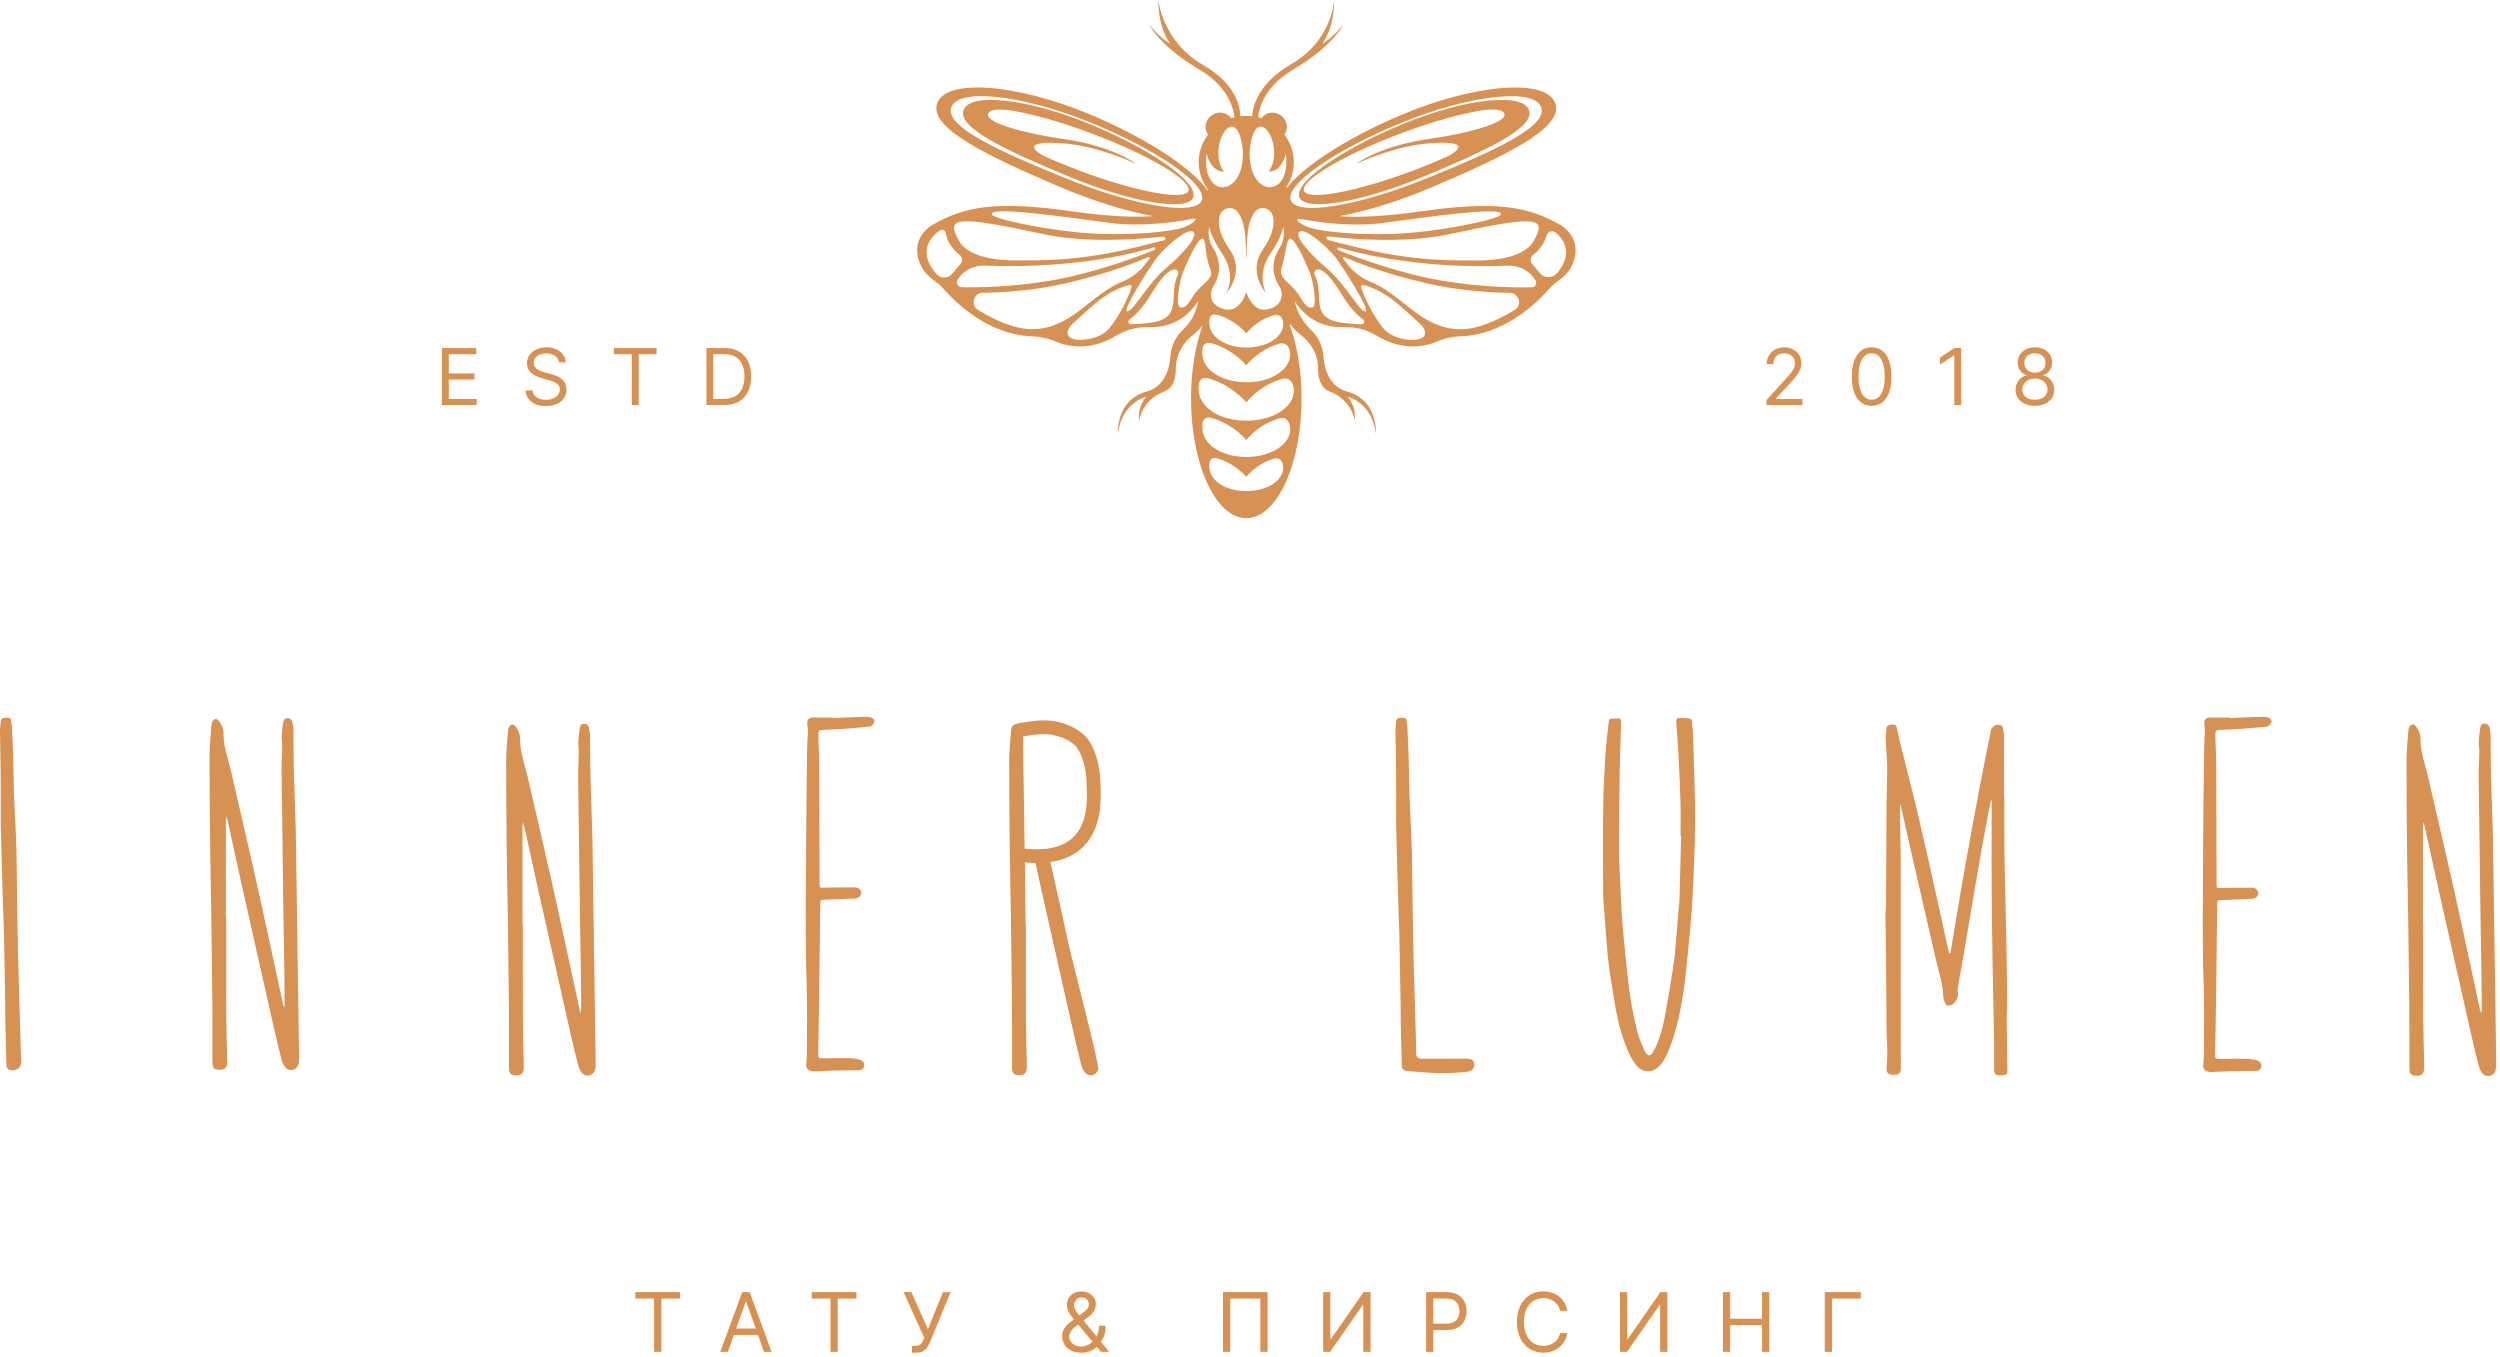 <?xml version="1.0" encoding="UTF-8"?> <svg xmlns="http://www.w3.org/2000/svg" width="245" height="133" viewBox="0 0 245 133" fill="none"> <path d="M196.426 78.029C196.426 79.826 196.411 81.621 196.431 83.418C196.448 85.047 196.505 86.68 196.54 88.31C196.577 90.049 196.617 91.79 196.646 93.529C196.674 95.124 196.699 96.72 196.711 98.315C196.713 98.803 196.649 99.292 196.654 99.778C196.669 101.445 196.701 103.113 196.726 104.78C196.733 105.298 196.706 105.328 196.19 105.377C196.081 105.387 195.972 105.392 195.865 105.382C195.595 105.36 195.471 105.248 195.431 104.986C195.414 104.861 195.421 104.732 195.421 104.606C195.421 103.698 195.431 102.792 195.416 101.885C195.379 99.62 195.319 97.352 195.285 95.087C195.242 92.403 195.198 89.721 195.183 87.037C195.168 84.333 195.183 81.632 195.188 78.927C195.188 78.781 195.188 78.637 195.183 78.493C195.183 78.459 195.168 78.424 195.16 78.389C195.141 78.426 195.108 78.463 195.101 78.503C195.029 78.821 194.955 79.138 194.895 79.458C194.659 80.721 194.419 81.984 194.195 83.246C193.908 84.866 193.635 86.489 193.357 88.111C193.082 89.734 192.814 91.359 192.536 92.981C192.317 94.246 192.087 95.511 191.868 96.777C191.844 96.918 191.831 97.072 191.864 97.208C191.963 97.647 191.764 97.99 191.506 98.297C191.412 98.411 191.243 98.491 191.094 98.526C190.784 98.6 190.68 98.526 190.581 98.216C190.521 98.027 190.449 97.831 190.442 97.637C190.397 96.355 189.968 95.152 189.69 93.919C188.988 90.83 188.269 87.747 187.564 84.658C187.133 82.77 186.711 80.882 186.282 78.992C186.269 78.932 186.235 78.878 186.21 78.821C186.2 78.873 186.185 78.927 186.185 78.98C186.21 80.52 186.237 82.061 186.262 83.601C186.267 83.854 186.272 84.11 186.272 84.363C186.272 90.622 186.272 96.881 186.272 103.14C186.272 103.648 186.284 104.157 186.279 104.663C186.274 105.157 186.123 105.308 185.632 105.33C185.081 105.355 184.826 105.142 184.885 104.601C185.039 103.204 184.885 101.815 184.875 100.421C184.86 98.208 184.853 95.995 184.835 93.782C184.823 92.428 184.788 91.071 184.776 89.716C184.773 89.374 184.831 89.032 184.833 88.687C184.85 85.385 184.858 82.083 184.88 78.781C184.888 77.531 184.957 76.28 184.945 75.033C184.937 74.167 184.826 73.301 184.793 72.433C184.781 72.076 184.833 71.711 184.885 71.354C184.917 71.128 185.123 71.016 185.428 71.004C185.709 70.994 185.828 71.063 185.897 71.346C185.984 71.696 186.029 72.058 186.116 72.408C186.753 74.973 187.42 77.528 188.028 80.101C188.673 82.83 189.269 85.571 189.881 88.31C190.251 89.969 190.611 91.632 190.978 93.294C190.99 93.356 191.037 93.408 191.067 93.465C191.099 93.41 191.149 93.358 191.159 93.299C191.571 90.855 191.96 88.409 192.392 85.968C192.9 83.083 193.436 80.203 193.977 77.322C194.327 75.457 194.711 73.596 195.079 71.733C195.089 71.679 195.093 71.624 195.111 71.572C195.242 71.12 195.709 70.895 196.126 71.096C196.205 71.133 196.279 71.252 196.292 71.341C196.344 71.681 196.396 72.023 196.398 72.366C196.408 74.254 196.403 76.139 196.403 78.027H196.431L196.426 78.029Z" fill="#D69153"></path> <path d="M237.475 90.58C237.475 93.736 237.465 96.894 237.48 100.049C237.485 101.463 237.539 102.875 237.572 104.289C237.572 104.398 237.572 104.507 237.572 104.616C237.564 105.247 237.348 105.447 236.708 105.42C236.324 105.403 236.16 105.249 236.128 104.852C236.116 104.691 236.12 104.525 236.12 104.363C236.118 102.458 236.125 100.553 236.111 98.65C236.083 95.658 236.044 92.666 236.001 89.677C235.974 87.703 235.917 85.725 235.897 83.751C235.865 80.687 235.833 77.623 235.838 74.559C235.838 73.584 235.952 72.609 236.019 71.637C236.026 71.513 236.058 71.384 236.108 71.27C236.249 70.94 236.572 70.905 236.78 71.2C237.026 71.548 237.21 71.945 237.205 72.361C237.187 73.676 237.659 74.884 237.949 76.132C238.7 79.377 239.455 82.619 240.191 85.867C240.688 88.055 241.161 90.248 241.638 92.441C242.099 94.562 242.553 96.685 243.01 98.809C243.022 98.861 243.017 98.918 243.034 98.97C243.074 99.089 243.121 99.203 243.168 99.32C243.181 99.203 243.206 99.084 243.206 98.968C243.206 98.042 243.206 97.117 243.191 96.192C243.158 93.944 243.116 91.697 243.084 89.449C243.044 86.584 243.01 83.721 242.972 80.856C242.95 79.226 242.918 77.593 242.91 75.963C242.908 75.184 242.962 74.408 242.975 73.629C242.98 73.324 242.905 73.014 242.92 72.711C242.943 72.245 242.987 71.776 243.069 71.314C243.121 71.027 243.31 70.895 243.506 70.903C243.732 70.913 243.93 71.076 243.985 71.342C244.037 71.607 244.076 71.878 244.079 72.148C244.096 73.254 244.084 74.361 244.106 75.467C244.133 76.79 244.185 78.112 244.225 79.434C244.255 80.394 244.3 81.352 244.314 82.312C244.364 85.338 244.401 88.367 244.443 91.394C244.478 93.877 244.515 96.36 244.553 98.844C244.58 100.637 244.607 102.431 244.63 104.227C244.632 104.443 244.622 104.664 244.572 104.872C244.439 105.452 243.707 105.661 243.307 105.214C243.124 105.008 242.987 104.726 242.918 104.455C242.64 103.386 242.389 102.312 242.144 101.235C241.804 99.754 241.476 98.271 241.142 96.787C240.415 93.557 239.683 90.327 238.961 87.095C238.507 85.063 238.073 83.029 237.624 80.997C237.592 80.853 237.525 80.719 237.475 80.58C237.465 80.724 237.445 80.865 237.445 81.009C237.445 84.202 237.445 87.395 237.445 90.588H237.475V90.58Z" fill="#D69153"></path> <path d="M164.694 81.905C164.694 80.816 164.721 79.727 164.689 78.64C164.639 76.955 164.558 75.273 164.473 73.591C164.426 72.689 164.334 71.788 164.28 70.885C164.25 70.396 164.307 70.354 164.791 70.357C164.828 70.357 164.863 70.354 164.9 70.357C165.168 70.389 165.478 70.352 165.694 70.476C165.952 70.624 165.805 70.972 165.848 71.232C165.89 71.48 165.912 71.736 165.922 71.986C165.972 73.507 166.021 75.028 166.058 76.551C166.088 77.781 166.128 79.014 166.12 80.245C166.111 81.748 166.073 83.252 166.019 84.755C165.967 86.184 165.902 87.613 165.8 89.039C165.694 90.535 165.55 92.031 165.399 93.522C165.262 94.852 165.145 96.189 164.93 97.509C164.61 99.474 164.203 101.426 163.384 103.259C163.141 103.802 162.851 104.316 162.355 104.7C161.856 105.087 160.97 105.137 160.405 104.447C160.087 104.06 159.817 103.616 159.613 103.157C158.872 101.473 158.45 99.697 158.172 97.883C158.011 96.829 157.817 95.78 157.678 94.723C157.564 93.845 157.497 92.959 157.425 92.076C157.316 90.724 157.219 89.369 157.12 88.017C157.11 87.873 157.11 87.727 157.11 87.583C157.11 84.735 157.08 81.887 157.115 79.042C157.135 77.34 157.229 75.638 157.334 73.941C157.396 72.914 157.532 71.89 157.641 70.865C157.683 70.471 157.713 70.456 158.108 70.419C158.145 70.416 158.179 70.419 158.217 70.416C158.864 70.357 158.877 70.357 158.859 71.031C158.819 72.624 158.75 74.219 158.725 75.812C158.688 78.312 158.666 80.813 158.661 83.314C158.661 84.182 158.718 85.05 158.757 85.918C158.827 87.402 158.872 88.885 158.988 90.367C159.122 92.098 159.326 93.822 159.492 95.551C159.678 97.481 160.013 99.387 160.501 101.262C160.66 101.867 160.955 102.438 161.191 103.023C161.218 103.09 161.261 103.152 161.305 103.209C161.529 103.495 161.695 103.51 161.908 103.227C162.037 103.056 162.141 102.86 162.231 102.666C162.697 101.657 162.98 100.587 163.181 99.501C163.493 97.794 163.776 96.082 164.034 94.365C164.161 93.527 164.208 92.674 164.282 91.828C164.386 90.639 164.483 89.449 164.582 88.26C164.587 88.188 164.59 88.117 164.592 88.042C164.644 85.995 164.699 83.949 164.751 81.902C164.734 81.902 164.716 81.902 164.696 81.902L164.694 81.905Z" fill="#D69153"></path> <path d="M218.507 70.369C219.556 70.327 220.606 70.282 221.655 70.245C221.834 70.24 222.02 70.253 222.193 70.292C222.392 70.337 222.575 70.441 222.605 70.672C222.628 70.848 222.392 71.133 222.191 71.195C222.121 71.218 222.047 71.22 221.975 71.225C221.201 71.292 220.427 71.369 219.653 71.424C218.914 71.473 218.172 71.503 217.43 71.535C217.205 71.545 217.103 71.654 217.108 71.877C217.113 72.076 217.108 72.277 217.113 72.475C217.138 73.309 217.185 74.14 217.19 74.974C217.207 78.747 217.212 82.52 217.222 86.293C217.222 86.403 217.222 86.512 217.222 86.621C217.234 87.06 217.234 87.03 217.681 87.02C218.696 86.993 219.713 86.99 220.727 86.995C221.047 86.995 221.313 87.263 221.323 87.521C221.333 87.777 221.075 88.042 220.757 88.084C220.596 88.104 220.432 88.094 220.268 88.102C219.4 88.134 218.529 88.164 217.661 88.204C217.306 88.221 217.301 88.238 217.284 88.586C217.284 88.623 217.284 88.657 217.284 88.695C217.249 91.686 217.217 94.678 217.177 97.67C217.152 99.518 217.118 101.367 217.088 103.215C217.078 103.788 217.063 103.775 217.659 103.768C218.512 103.758 219.365 103.751 220.216 103.763C220.504 103.768 220.792 103.825 221.075 103.88C221.196 103.902 221.32 103.961 221.414 104.038C221.576 104.17 221.648 104.341 221.593 104.569C221.536 104.8 221.402 104.909 221.184 104.936C221.077 104.951 220.965 104.949 220.859 104.949C220.08 104.959 219.298 104.959 218.519 104.976C217.959 104.988 217.398 105.033 216.837 105.053C216.676 105.058 216.507 105.053 216.354 105.011C216.021 104.921 215.89 104.703 215.917 104.361C215.947 103.964 215.986 103.567 215.986 103.17C215.986 100.865 216.034 98.561 215.954 96.259C215.808 92.123 215.89 87.99 215.9 83.855C215.91 80.374 215.964 76.891 216.006 73.411C216.014 72.833 216.063 72.255 216.081 71.674C216.086 71.476 216.071 71.275 216.034 71.081C215.932 70.525 216.195 70.297 216.649 70.315C217.264 70.337 217.882 70.32 218.5 70.32C218.5 70.335 218.5 70.349 218.5 70.364L218.507 70.369Z" fill="#D69153"></path> <path d="M136.825 80.647C136.825 78.667 136.835 77.236 136.822 75.802C136.81 74.425 136.77 73.048 136.755 71.674C136.753 71.349 136.815 71.027 136.827 70.702C136.84 70.449 136.969 70.344 137.204 70.342C137.331 70.342 137.458 70.339 137.584 70.342C137.733 70.347 137.815 70.421 137.832 70.573C137.859 70.806 137.909 71.039 137.921 71.272C137.969 72.158 138.016 73.043 138.04 73.932C138.093 75.705 138.098 77.484 138.184 79.255C138.276 81.136 138.373 83.016 138.39 84.899C138.413 87.362 138.452 89.828 138.497 92.292C138.524 93.758 138.569 95.227 138.609 96.693C138.643 97.906 138.683 99.119 138.718 100.332C138.745 101.292 138.765 102.25 138.792 103.21C138.805 103.624 138.956 103.756 139.422 103.756C140.782 103.756 142.144 103.751 143.503 103.751C143.647 103.751 143.796 103.741 143.937 103.76C144.26 103.803 144.436 103.959 144.476 104.209C144.525 104.52 144.399 104.8 144.113 104.929C143.952 105.001 143.769 105.055 143.592 105.065C142.744 105.113 141.891 105.187 141.042 105.167C140.013 105.142 138.983 105.043 137.956 104.959C137.507 104.921 137.383 104.778 137.371 104.339C137.333 102.982 137.299 101.622 137.271 100.263C137.259 99.627 137.271 98.992 137.262 98.357C137.224 96.11 137.187 93.865 137.14 91.617C137.118 90.622 137.068 89.625 137.036 88.63C136.999 87.489 136.961 86.35 136.932 85.209C136.887 83.507 136.847 81.806 136.817 80.647H136.825Z" fill="#D69153"></path> <path d="M104.689 92.394C104.213 90.206 103.741 88.015 103.245 85.832C103.086 85.135 102.928 84.44 102.766 83.746C102.717 83.746 102.67 83.743 102.62 83.743C102.58 83.768 102.538 83.79 102.496 83.803C102.129 83.904 101.781 84.073 101.407 84.143C101.397 84.143 101.39 84.143 101.382 84.145C101.593 85.118 101.806 86.088 102.022 87.058C102.742 90.282 103.473 93.507 104.198 96.733C104.53 98.213 104.858 99.695 105.198 101.173C105.443 102.247 105.694 103.321 105.972 104.388C106.041 104.659 106.177 104.939 106.361 105.145C106.758 105.591 107.45 105.373 107.624 104.802C107.763 104.348 105.153 94.512 104.691 92.394H104.689Z" fill="#D69153"></path> <path d="M100.541 99.995C100.526 96.844 100.536 93.694 100.536 90.543H100.506C100.506 87.355 100.248 73.662 100.266 72.349C100.271 71.935 100.09 71.538 99.844 71.191C99.636 70.898 99.313 70.933 99.172 71.26C99.122 71.374 99.09 71.503 99.082 71.627C99.016 72.6 98.901 73.572 98.901 74.545C98.896 77.603 98.929 80.662 98.961 83.721C98.983 85.693 99.038 87.665 99.065 89.638C99.107 92.625 99.15 95.609 99.174 98.596C99.192 100.496 99.182 102.399 99.184 104.299C99.184 104.463 99.179 104.627 99.192 104.788C99.224 105.185 99.385 105.339 99.77 105.356C100.407 105.383 100.623 105.182 100.63 104.555C100.63 104.446 100.63 104.336 100.63 104.23C100.598 102.818 100.546 101.409 100.539 99.998L100.541 99.995Z" fill="#D69153"></path> <path d="M81.603 70.369C82.65 70.327 83.699 70.282 84.746 70.245C84.925 70.24 85.108 70.253 85.282 70.292C85.48 70.337 85.662 70.441 85.691 70.672C85.714 70.848 85.478 71.133 85.277 71.195C85.207 71.218 85.136 71.22 85.061 71.225C84.29 71.292 83.516 71.369 82.744 71.424C82.005 71.473 81.266 71.503 80.524 71.535C80.298 71.545 80.196 71.654 80.201 71.877C80.206 72.076 80.201 72.277 80.206 72.475C80.231 73.306 80.278 74.138 80.283 74.969C80.3 78.734 80.305 82.503 80.315 86.269C80.315 86.378 80.315 86.487 80.315 86.594C80.328 87.033 80.328 87.003 80.774 86.99C81.789 86.963 82.804 86.961 83.816 86.966C84.136 86.966 84.401 87.231 84.411 87.492C84.421 87.747 84.163 88.013 83.848 88.052C83.687 88.072 83.523 88.062 83.359 88.07C82.491 88.102 81.625 88.132 80.757 88.171C80.402 88.189 80.397 88.206 80.382 88.553C80.382 88.591 80.382 88.625 80.382 88.662C80.348 91.649 80.315 94.636 80.276 97.621C80.251 99.466 80.216 101.312 80.186 103.155C80.177 103.726 80.164 103.716 80.754 103.708C81.605 103.698 82.456 103.691 83.307 103.703C83.593 103.708 83.88 103.765 84.163 103.82C84.282 103.842 84.409 103.902 84.503 103.979C84.664 104.11 84.736 104.281 84.679 104.507C84.622 104.738 84.488 104.847 84.272 104.874C84.166 104.889 84.056 104.887 83.947 104.887C83.168 104.897 82.389 104.897 81.61 104.914C81.05 104.926 80.492 104.971 79.931 104.991C79.77 104.996 79.603 104.991 79.447 104.949C79.115 104.859 78.986 104.641 79.01 104.299C79.04 103.904 79.08 103.507 79.08 103.111C79.08 100.811 79.127 98.509 79.048 96.212C78.904 92.084 78.983 87.958 78.993 83.83C79.003 80.354 79.058 76.879 79.1 73.403C79.107 72.825 79.157 72.25 79.174 71.672C79.179 71.476 79.164 71.272 79.127 71.079C79.025 70.523 79.288 70.295 79.74 70.312C80.355 70.335 80.97 70.317 81.586 70.317C81.586 70.332 81.586 70.347 81.586 70.362L81.603 70.369Z" fill="#D69153"></path> <path d="M2.087 103.984C2.104 103.828 2.089 103.669 2.074 103.512C2.072 103.48 2.074 103.448 2.079 103.418C2.054 103.346 2.039 103.257 2.037 103.148C2.01 102.19 1.99 101.233 1.963 100.275C1.928 99.064 1.888 97.854 1.853 96.643C1.814 95.18 1.767 93.716 1.742 92.25C1.695 89.635 1.652 87.02 1.63 84.406C1.618 82.855 1.548 81.307 1.456 79.759C1.342 77.814 1.342 75.867 1.285 73.919C1.261 73.034 1.213 72.15 1.166 71.265C1.154 71.032 1.104 70.801 1.077 70.568C1.06 70.416 0.978 70.342 0.829 70.337C0.702 70.335 0.576 70.337 0.449 70.337C0.214 70.34 0.085 70.444 0.072 70.697C0.057 71.022 -0.005 71.344 0 71.667C0.015 73.041 0.055 74.415 0.067 75.787C0.08 77.216 0.07 78.648 0.07 80.622C0.1 81.778 0.139 83.478 0.184 85.177C0.214 86.316 0.251 87.454 0.288 88.593C0.32 89.588 0.37 90.58 0.392 91.575C0.439 93.818 0.477 96.06 0.514 98.303C0.524 98.935 0.514 99.57 0.524 100.203C0.551 101.56 0.586 102.915 0.623 104.272C0.635 104.711 0.757 104.852 1.206 104.889C1.208 104.889 1.211 104.889 1.213 104.889C1.645 104.924 2.027 104.609 2.067 104.177C2.072 104.113 2.079 104.046 2.087 103.981V103.984Z" fill="#D69153"></path> <path d="M22.169 90.024C22.169 93.175 22.159 96.326 22.174 99.476C22.178 100.888 22.233 102.297 22.265 103.708C22.265 103.817 22.265 103.927 22.265 104.033C22.258 104.663 22.042 104.864 21.404 104.835C21.02 104.817 20.856 104.663 20.826 104.266C20.814 104.105 20.819 103.941 20.819 103.778C20.817 101.877 20.824 99.975 20.809 98.074C20.782 95.088 20.742 92.103 20.7 89.116C20.673 87.144 20.616 85.172 20.596 83.2C20.563 80.141 20.531 77.082 20.536 74.023C20.536 73.051 20.65 72.078 20.717 71.106C20.725 70.982 20.757 70.853 20.807 70.739C20.948 70.409 21.27 70.374 21.479 70.669C21.724 71.017 21.905 71.413 21.901 71.828C21.883 73.14 22.355 74.346 22.642 75.594C23.392 78.831 24.146 82.069 24.88 85.311C25.376 87.494 25.848 89.684 26.324 91.873C26.785 93.991 27.237 96.11 27.693 98.228C27.706 98.28 27.701 98.337 27.718 98.389C27.758 98.509 27.805 98.623 27.849 98.739C27.862 98.623 27.887 98.504 27.887 98.387C27.887 97.464 27.887 96.539 27.872 95.616C27.84 93.373 27.797 91.128 27.765 88.886C27.725 86.025 27.691 83.168 27.654 80.307C27.631 78.68 27.599 77.052 27.591 75.422C27.589 74.646 27.644 73.87 27.656 73.093C27.661 72.788 27.587 72.48 27.604 72.175C27.626 71.709 27.671 71.24 27.753 70.781C27.805 70.496 27.993 70.362 28.187 70.372C28.413 70.382 28.611 70.545 28.663 70.808C28.715 71.071 28.755 71.344 28.758 71.612C28.775 72.716 28.762 73.822 28.785 74.926C28.812 76.246 28.864 77.566 28.904 78.886C28.934 79.843 28.978 80.801 28.993 81.758C29.043 84.78 29.08 87.802 29.122 90.826C29.157 93.304 29.194 95.785 29.231 98.263C29.259 100.054 29.286 101.845 29.308 103.636C29.311 103.852 29.301 104.073 29.251 104.281C29.117 104.862 28.385 105.068 27.988 104.624C27.805 104.418 27.671 104.135 27.599 103.867C27.321 102.8 27.073 101.726 26.825 100.652C26.485 99.173 26.158 97.692 25.825 96.211C25.101 92.986 24.369 89.764 23.649 86.536C23.198 84.51 22.761 82.478 22.315 80.451C22.283 80.307 22.216 80.173 22.166 80.034C22.156 80.178 22.136 80.32 22.136 80.463C22.136 83.651 22.136 86.837 22.136 90.024H22.166H22.169Z" fill="#D69153"></path> <path d="M51.236 90.57C51.236 93.721 51.226 96.871 51.241 100.022C51.246 101.434 51.3 102.843 51.332 104.254C51.332 104.363 51.332 104.472 51.332 104.579C51.325 105.209 51.109 105.41 50.472 105.38C50.087 105.363 49.923 105.209 49.894 104.812C49.881 104.651 49.886 104.487 49.886 104.324C49.884 102.423 49.891 100.521 49.876 98.62C49.849 95.633 49.809 92.649 49.767 89.662C49.74 87.69 49.683 85.718 49.663 83.746C49.631 80.687 49.598 77.628 49.603 74.569C49.603 73.597 49.717 72.624 49.784 71.652C49.792 71.528 49.824 71.399 49.874 71.285C50.015 70.955 50.338 70.92 50.546 71.215C50.792 71.562 50.973 71.959 50.968 72.374C50.95 73.686 51.422 74.892 51.709 76.139C52.459 79.377 53.213 82.614 53.947 85.857C54.443 88.04 54.915 90.23 55.391 92.418C55.852 94.537 56.304 96.656 56.76 98.774C56.773 98.826 56.768 98.883 56.785 98.935C56.825 99.055 56.872 99.169 56.917 99.285C56.929 99.169 56.954 99.049 56.954 98.933C56.954 98.01 56.954 97.085 56.939 96.162C56.907 93.919 56.864 91.674 56.832 89.431C56.793 86.571 56.758 83.713 56.721 80.853C56.698 79.226 56.666 77.598 56.659 75.968C56.656 75.192 56.711 74.415 56.723 73.639C56.728 73.334 56.654 73.026 56.671 72.721C56.693 72.255 56.738 71.786 56.82 71.327C56.872 71.042 57.06 70.908 57.254 70.918C57.48 70.927 57.678 71.091 57.73 71.354C57.782 71.617 57.822 71.89 57.825 72.158C57.842 73.262 57.83 74.368 57.852 75.472C57.879 76.792 57.931 78.112 57.971 79.431C58.001 80.389 58.045 81.347 58.06 82.304C58.11 85.326 58.147 88.347 58.189 91.371C58.224 93.85 58.261 96.331 58.298 98.809C58.326 100.6 58.353 102.391 58.375 104.182C58.378 104.398 58.368 104.619 58.318 104.827C58.184 105.408 57.453 105.614 57.056 105.17C56.872 104.964 56.738 104.681 56.666 104.413C56.388 103.346 56.14 102.272 55.892 101.198C55.552 99.719 55.225 98.238 54.892 96.757C54.168 93.532 53.436 90.31 52.717 87.082C52.265 85.055 51.829 83.024 51.382 80.997C51.35 80.853 51.283 80.719 51.233 80.58C51.223 80.724 51.203 80.865 51.203 81.009C51.203 84.197 51.203 87.382 51.203 90.57H51.233H51.236Z" fill="#D69153"></path> <path d="M100.104 72.197C100.593 72.115 101.062 72.031 101.524 71.984C101.759 71.961 101.997 71.947 102.235 71.944C102.35 71.944 102.461 71.944 102.575 71.951C102.647 71.954 102.719 71.959 102.791 71.966C102.811 71.966 103.042 71.991 102.93 71.979C102.818 71.966 103.009 71.991 103.009 71.991C103.049 71.999 103.086 72.004 103.126 72.013C103.205 72.028 103.287 72.046 103.367 72.066C103.555 72.11 103.741 72.165 103.922 72.229C104.017 72.262 104.108 72.296 104.203 72.334C104.319 72.381 104.064 72.266 104.255 72.356C104.295 72.376 104.337 72.393 104.376 72.413C104.555 72.497 104.729 72.591 104.895 72.698C104.967 72.743 105.036 72.793 105.108 72.842C105.217 72.916 105.143 72.867 105.121 72.85C105.16 72.882 105.2 72.914 105.237 72.949C105.304 73.008 105.369 73.07 105.428 73.135C105.456 73.162 105.478 73.192 105.505 73.222C105.602 73.328 105.451 73.125 105.54 73.269C105.629 73.413 105.726 73.561 105.808 73.715C105.924 73.939 105.944 73.991 106.019 74.187C106.168 74.589 106.282 75.005 106.361 75.43C106.378 75.521 106.396 75.613 106.408 75.705C106.408 75.69 106.438 75.913 106.426 75.819C106.416 75.742 106.433 75.881 106.433 75.896C106.455 76.112 106.468 76.328 106.478 76.543C106.52 77.454 106.55 78.369 106.44 79.275C106.43 79.352 106.426 79.391 106.403 79.515C106.386 79.617 106.366 79.716 106.344 79.818C106.292 80.054 106.227 80.287 106.148 80.515C106.043 80.815 105.88 81.14 105.671 81.455C105.622 81.53 105.572 81.602 105.52 81.671C105.602 81.557 105.47 81.731 105.448 81.758C105.341 81.885 105.227 82.004 105.106 82.115C105.046 82.17 104.987 82.222 104.925 82.274C104.907 82.289 104.82 82.358 104.89 82.304C104.972 82.239 104.835 82.344 104.833 82.346C104.706 82.438 104.577 82.52 104.441 82.597C104.317 82.668 104.188 82.731 104.056 82.793C103.903 82.864 104.146 82.76 103.987 82.822C103.91 82.852 103.831 82.882 103.751 82.909C103.478 83.003 103.201 83.073 102.918 83.125C102.838 83.14 102.759 83.152 102.68 83.165C102.558 83.184 102.699 83.165 102.717 83.16C102.67 83.165 102.622 83.172 102.573 83.177C102.417 83.194 102.26 83.207 102.102 83.214C101.804 83.229 101.504 83.232 101.206 83.219C100.72 83.202 100.236 83.15 99.752 83.09C99.397 83.048 99.058 83.433 99.073 83.77C99.09 84.174 99.373 84.403 99.752 84.45C102.164 84.74 104.922 84.618 106.552 82.537C107.81 80.929 107.929 78.888 107.852 76.923C107.815 75.985 107.725 75.057 107.443 74.159C107.18 73.328 106.793 72.468 106.103 71.907C105.344 71.287 104.394 70.865 103.429 70.691C102.191 70.468 100.968 70.684 99.742 70.887C99.38 70.947 99.179 71.396 99.269 71.723C99.375 72.108 99.74 72.257 100.104 72.197Z" fill="#D69153"></path> <path d="M62.265 127.257V126.629H66.654V127.257H64.813V132.481H64.103V127.257H62.263H62.265Z" fill="#D69153"></path> <path d="M71.33 132.481H70.588L72.737 126.629H73.468L75.617 132.481H74.872L73.124 127.554H73.079L71.33 132.481ZM71.605 130.196H74.6V130.824H71.605V130.196Z" fill="#D69153"></path> <path d="M79.549 127.257V126.629H83.937V127.257H82.096V132.481H81.387V127.257H79.546H79.549Z" fill="#D69153"></path> <path d="M89.368 132.56V131.898H89.732C89.874 131.898 89.993 131.871 90.087 131.816C90.184 131.762 90.263 131.69 90.328 131.603C90.392 131.516 90.444 131.424 90.487 131.327L90.578 131.109L88.554 126.629H89.32L90.933 130.263L92.407 126.629H93.161L91.136 131.533C91.057 131.717 90.965 131.886 90.864 132.042C90.762 132.198 90.623 132.325 90.449 132.419C90.276 132.513 90.04 132.563 89.742 132.563H89.365L89.368 132.56Z" fill="#D69153"></path> <path d="M105.954 132.56C105.57 132.56 105.237 132.49 104.959 132.349C104.681 132.208 104.466 132.014 104.317 131.769C104.165 131.523 104.091 131.243 104.091 130.925C104.091 130.682 104.143 130.464 104.247 130.275C104.352 130.087 104.495 129.91 104.679 129.747C104.863 129.583 105.076 129.419 105.314 129.256L106.16 128.628C106.326 128.519 106.458 128.402 106.559 128.278C106.659 128.154 106.708 127.993 106.708 127.792C106.708 127.643 106.644 127.499 106.512 127.36C106.381 127.221 106.21 127.152 105.999 127.152C105.85 127.152 105.718 127.189 105.607 127.264C105.493 127.338 105.406 127.435 105.341 127.549C105.277 127.663 105.245 127.782 105.245 127.904C105.245 128.04 105.282 128.179 105.356 128.32C105.431 128.459 105.527 128.603 105.644 128.749C105.761 128.896 105.882 129.045 106.009 129.196L108.695 132.476H107.884L105.666 129.801C105.46 129.553 105.274 129.33 105.106 129.127C104.937 128.926 104.806 128.725 104.706 128.529C104.607 128.333 104.557 128.119 104.557 127.891C104.557 127.628 104.617 127.397 104.734 127.199C104.85 127.001 105.016 126.844 105.227 126.733C105.441 126.621 105.689 126.566 105.974 126.566C106.259 126.566 106.52 126.623 106.731 126.738C106.941 126.852 107.105 127.001 107.219 127.187C107.333 127.373 107.39 127.574 107.39 127.792C107.39 128.072 107.321 128.315 107.182 128.521C107.043 128.727 106.852 128.918 106.614 129.097L105.448 129.965C105.185 130.159 105.006 130.347 104.915 130.531C104.82 130.714 104.776 130.846 104.776 130.925C104.776 131.109 104.823 131.277 104.92 131.436C105.014 131.595 105.15 131.721 105.322 131.818C105.495 131.915 105.699 131.965 105.929 131.965C106.16 131.965 106.366 131.917 106.574 131.823C106.783 131.729 106.974 131.592 107.145 131.414C107.316 131.235 107.45 131.019 107.552 130.769C107.653 130.518 107.701 130.235 107.701 129.92H108.353C108.353 130.31 108.308 130.625 108.219 130.873C108.13 131.119 108.028 131.312 107.916 131.451C107.805 131.59 107.713 131.694 107.646 131.764C107.624 131.793 107.601 131.821 107.584 131.85C107.567 131.88 107.544 131.908 107.522 131.937C107.333 132.148 107.095 132.307 106.808 132.411C106.52 132.515 106.237 132.567 105.957 132.567L105.954 132.56Z" fill="#D69153"></path> <path d="M124.223 126.629V132.481H123.513V127.257H120.564V132.481H119.854V126.629H124.22H124.223Z" fill="#D69153"></path> <path d="M129.673 126.629H130.37V131.236H130.427L133.627 126.629H134.312V132.481H133.602V127.887H133.545L130.355 132.481H129.67V126.629H129.673Z" fill="#D69153"></path> <path d="M139.757 132.481V126.629H141.734C142.193 126.629 142.57 126.711 142.861 126.877C143.153 127.041 143.369 127.264 143.511 127.544C143.652 127.825 143.721 128.137 143.721 128.482C143.721 128.827 143.652 129.139 143.511 129.422C143.372 129.705 143.156 129.928 142.863 130.095C142.573 130.261 142.198 130.345 141.742 130.345H140.325V129.717H141.719C142.034 129.717 142.285 129.663 142.476 129.554C142.667 129.445 142.806 129.298 142.893 129.112C142.98 128.926 143.022 128.715 143.022 128.482C143.022 128.249 142.977 128.038 142.893 127.854C142.806 127.671 142.667 127.524 142.474 127.418C142.28 127.311 142.027 127.259 141.707 127.259H140.462V132.484H139.752L139.757 132.481Z" fill="#D69153"></path> <path d="M153.597 128.457H152.888C152.846 128.254 152.774 128.075 152.67 127.919C152.565 127.765 152.441 127.633 152.293 127.529C152.146 127.423 151.982 127.343 151.801 127.291C151.623 127.239 151.437 127.212 151.241 127.212C150.886 127.212 150.566 127.301 150.278 127.48C149.99 127.658 149.765 127.924 149.596 128.271C149.427 128.621 149.343 129.047 149.343 129.553C149.343 130.06 149.427 130.489 149.596 130.836C149.765 131.186 149.993 131.449 150.278 131.627C150.566 131.806 150.886 131.895 151.241 131.895C151.434 131.895 151.623 131.868 151.801 131.816C151.98 131.764 152.144 131.682 152.293 131.578C152.441 131.471 152.565 131.342 152.67 131.186C152.774 131.03 152.846 130.851 152.888 130.65H153.597C153.545 130.95 153.446 131.218 153.307 131.454C153.168 131.689 152.99 131.89 152.781 132.054C152.573 132.218 152.337 132.344 152.077 132.431C151.816 132.516 151.538 132.56 151.243 132.56C150.745 132.56 150.3 132.439 149.911 132.196C149.522 131.952 149.216 131.605 148.993 131.156C148.77 130.707 148.658 130.174 148.658 129.556C148.658 128.938 148.77 128.405 148.993 127.956C149.216 127.507 149.522 127.16 149.911 126.916C150.3 126.673 150.745 126.552 151.243 126.552C151.538 126.552 151.816 126.594 152.077 126.681C152.337 126.765 152.57 126.892 152.781 127.055C152.99 127.219 153.166 127.42 153.307 127.656C153.449 127.891 153.545 128.159 153.597 128.459V128.457Z" fill="#D69153"></path> <path d="M158.765 126.629H159.462V131.236H159.519L162.719 126.629H163.404V132.481H162.694V127.887H162.637L159.447 132.481H158.762V126.629H158.765Z" fill="#D69153"></path> <path d="M168.847 132.481V126.629H169.556V129.236H172.677V126.629H173.387V132.481H172.677V129.864H169.556V132.481H168.847Z" fill="#D69153"></path> <path d="M182.36 126.629V127.257H179.536V132.481H178.827V126.629H182.36Z" fill="#D69153"></path> <path d="M152.861 22.014C149.852 20.325 146.89 19.618 139.313 20.705C135.205 21.293 132.682 21.3 131.226 21.181C133.781 20.732 136.949 19.777 140.273 18.37C147.614 15.259 152.905 12.637 152.479 10.355C151.955 7.576 144.615 8.179 137.274 11.285C131.973 13.533 127.748 16.299 126.123 18.397L126.036 18.375C126.513 17.663 126.793 16.812 126.793 15.897C126.793 14.882 126.448 13.952 125.872 13.195C125.872 13.195 125.875 13.193 125.877 13.19C126.304 12.6 126.148 11.759 125.528 11.31C124.907 10.861 124.059 10.975 123.632 11.563C123.625 11.573 123.62 11.585 123.612 11.595C123.506 11.56 123.399 11.531 123.29 11.503C123.335 10.98 123.704 8.603 126.661 6.859C130.685 4.488 131.628 2.429 131.628 2.429C131.628 2.429 130.521 3.815 129.601 4.255C129.601 4.255 130.792 2.736 130.737 0.002C130.737 0.002 130.616 3.93 126.555 6.271C123.369 8.107 122.759 10.392 122.709 11.392C122.521 11.369 122.33 11.354 122.134 11.354C121.938 11.354 121.747 11.369 121.558 11.392C121.506 10.389 121.112 8.221 117.927 6.383C113.866 4.041 113.528 0 113.528 0C113.476 2.736 114.664 4.252 114.664 4.252C113.744 3.81 112.638 2.426 112.638 2.426C112.638 2.426 113.583 4.485 117.604 6.857C120.561 8.598 120.931 10.977 120.975 11.501C120.866 11.528 120.76 11.558 120.653 11.593C120.645 11.583 120.641 11.57 120.633 11.56C120.206 10.97 119.358 10.858 118.738 11.307C118.118 11.756 117.961 12.597 118.388 13.188C118.388 13.188 118.39 13.19 118.393 13.193C117.817 13.947 117.473 14.88 117.473 15.894C117.473 16.909 117.82 17.847 118.398 18.603L118.333 18.655C116.87 16.529 112.513 13.624 106.991 11.283C99.651 8.177 92.308 7.574 91.787 10.352C91.36 12.635 96.651 15.257 103.992 18.368C107.316 19.774 110.484 20.729 113.042 21.178C111.583 21.295 109.063 21.288 104.972 20.7C97.396 19.613 94.434 20.32 91.424 22.009C91.424 22.009 89.591 22.979 89.919 24.999C90.127 26.286 90.901 27.03 91.437 27.405C91.826 27.675 92.179 27.986 92.494 28.34C93.699 29.702 96.887 32.801 101.072 32.95C101.883 32.979 102.685 33.138 103.431 33.458C104.637 33.974 106.815 34.446 109.39 32.893C110.363 32.307 111.496 32.01 112.63 32.054C113.999 32.106 115.927 31.722 117.366 29.596C117.393 29.556 117.408 29.511 117.425 29.469V29.496C117.425 29.496 117.234 31.094 115.952 32.292C115.232 32.965 114.773 33.883 114.706 34.865C114.612 36.192 114.128 37.889 112.342 38.385C109.279 39.236 109.561 42.56 109.561 42.56C109.561 42.56 109.675 39.717 112.342 38.866C112.342 38.866 111.407 39.883 111.66 41.191C111.66 41.191 111.836 39.243 114.104 38.36C114.955 38.028 115.225 37.112 115.232 36.098C115.242 34.79 115.912 33.577 116.957 32.793C117.234 32.585 117.537 32.285 117.857 31.878C117.148 33.863 116.721 36.346 116.721 39.052C116.721 45.53 119.145 50.782 122.136 50.782C125.128 50.782 127.552 45.53 127.552 39.052C127.552 36.314 127.115 33.801 126.388 31.806L126.458 31.781C126.81 32.243 127.138 32.57 127.44 32.796C128.477 33.567 129.167 34.736 129.162 36.026C129.157 37.068 129.422 38.02 130.291 38.358C132.558 39.241 132.734 41.188 132.734 41.188C132.99 39.881 132.052 38.864 132.052 38.864C134.719 39.715 134.833 42.558 134.833 42.558C134.833 42.558 135.116 39.233 132.052 38.383C130.263 37.886 129.78 36.19 129.688 34.862C129.618 33.88 129.162 32.962 128.443 32.29C127.158 31.092 126.865 29.501 126.865 29.501L126.805 29.286L126.835 29.397C126.855 29.467 126.885 29.534 126.924 29.593C128.363 31.719 130.291 32.104 131.66 32.052C132.796 32.007 133.928 32.305 134.9 32.89C137.475 34.441 139.653 33.972 140.859 33.456C141.606 33.136 142.407 32.977 143.218 32.947C147.403 32.798 150.591 29.7 151.797 28.338C152.112 27.983 152.464 27.673 152.853 27.403C153.389 27.03 154.163 26.284 154.372 24.996C154.699 22.977 152.866 22.007 152.866 22.007L152.861 22.014ZM150.306 23.61C149.117 25.669 145.036 25.545 144.052 25.52C143.067 25.495 138.77 25.721 132.719 24.173C131.663 23.902 130.861 23.706 130.407 23.595C130.407 23.595 129.978 23.491 129.988 23.299C129.996 23.18 130.095 23.166 130.172 23.171C130.201 23.173 130.229 23.178 130.261 23.18C131.908 23.376 137.48 23.92 142.064 22.942C150.467 21.151 151.7 21.191 150.303 23.61H150.306ZM135.498 21.851C139.333 21.35 147.619 20.122 147.061 21.052C146.778 21.526 140.67 22.811 136.391 22.925C132.548 23.027 130.142 22.712 128.82 22.441C128.249 22.325 127.718 22.084 127.252 21.747C127.195 21.697 127.095 21.59 127.155 21.494C127.195 21.429 127.321 21.439 127.413 21.454C127.443 21.459 127.47 21.464 127.502 21.471H127.51C128.991 21.749 132.372 22.26 135.5 21.853L135.498 21.851ZM137.525 11.957C144.228 9.243 150.784 8.521 151.087 10.717C151.333 12.521 146.475 14.788 139.767 17.499C133.064 20.218 127.12 21.178 126.503 19.65C125.885 18.117 130.819 14.676 137.527 11.957H137.525ZM123.402 12.426C123.578 12.372 123.759 12.419 123.933 12.543C123.933 12.543 123.935 12.543 123.937 12.545C123.992 12.585 124.044 12.632 124.096 12.684C124.101 12.689 124.106 12.694 124.111 12.699C124.218 12.811 124.317 12.95 124.406 13.111C124.416 13.126 124.424 13.143 124.431 13.158C124.466 13.225 124.501 13.294 124.533 13.366C124.54 13.386 124.55 13.404 124.558 13.424C124.595 13.513 124.632 13.607 124.664 13.704C124.979 14.652 124.997 15.919 124.317 16.822C125.664 16.832 126.011 15.043 126.011 15.043C126.589 19.526 122.308 19.449 122.464 14.808C122.615 13.24 122.99 12.553 123.399 12.424L123.402 12.426ZM122.819 21C122.891 20.841 123.005 20.709 123.139 20.605C123.139 20.605 123.144 20.6 123.146 20.598V20.603C123.312 20.471 123.521 20.387 123.749 20.387C124.131 20.387 124.468 20.603 124.644 20.925C124.644 20.925 124.669 20.97 124.704 21.062C124.744 21.163 124.778 21.273 124.783 21.389C124.783 21.394 124.788 21.399 124.783 21.404C124.863 21.962 124.788 22.992 123.759 24.46C122.283 26.562 123.93 28.566 124.081 28.742C124.007 28.596 123.116 26.874 124.513 24.837C125.592 23.265 125.768 22.23 125.768 22.23C125.768 22.23 126.059 23.25 125.406 24.274C124.3 25.998 124.989 27.46 125.356 28.033C125.562 28.355 125.664 28.742 125.587 29.119C125.503 29.561 125.195 30.064 124.312 30.3C122.724 30.717 122.141 28.628 122.141 28.628C122.141 28.628 122.136 28.623 122.136 28.613C122.136 28.623 122.131 28.628 122.131 28.628C122.131 28.628 121.548 30.72 119.961 30.3C119.078 30.064 118.77 29.561 118.686 29.119C118.611 28.742 118.71 28.355 118.916 28.033C119.284 27.46 119.971 25.998 118.867 24.274C118.214 23.25 118.505 22.23 118.505 22.23C118.505 22.23 118.681 23.265 119.76 24.837C121.157 26.872 120.268 28.596 120.191 28.742C120.343 28.566 121.99 26.562 120.514 24.46C119.363 22.828 119.383 21.761 119.489 21.28C119.499 21.235 119.509 21.196 119.519 21.154C119.539 21.104 119.554 21.064 119.564 21.032C119.579 21.002 119.589 20.987 119.589 20.987C119.755 20.635 120.107 20.39 120.514 20.39C120.745 20.39 120.956 20.464 121.127 20.6C121.248 20.69 121.348 20.811 121.424 20.953V20.958C122.223 22.153 122.047 24.436 122.139 25.435C122.228 24.451 122.055 22.21 122.821 21.005L122.819 21ZM125.751 31.923C125.619 33.094 124.138 34.056 122.146 34.056C120.154 34.056 118.703 33.089 118.542 31.923C118.48 31.471 118.413 30.558 119.413 30.881C121.171 31.446 122.146 32.667 122.146 32.667C122.146 32.667 123.017 31.454 124.764 30.905C125.632 30.633 125.801 31.483 125.751 31.925V31.923ZM118.256 15.043C118.256 15.043 118.604 16.832 119.951 16.822C119.271 15.917 119.288 14.649 119.604 13.704C119.636 13.607 119.673 13.513 119.71 13.424C119.718 13.404 119.728 13.386 119.735 13.366C119.767 13.294 119.802 13.225 119.837 13.158C119.844 13.143 119.854 13.126 119.862 13.111C119.953 12.95 120.053 12.811 120.157 12.699C120.162 12.694 120.167 12.689 120.172 12.684C120.224 12.632 120.276 12.582 120.33 12.545C120.33 12.545 120.333 12.545 120.335 12.543C120.509 12.419 120.69 12.372 120.866 12.426C121.276 12.555 121.65 13.24 121.802 14.81C121.958 19.454 117.676 19.529 118.254 15.046L118.256 15.043ZM104.503 17.497C97.795 14.783 92.935 12.518 93.183 10.714C93.486 8.519 100.043 9.243 106.746 11.955C113.454 14.674 118.388 18.115 117.77 19.648C117.153 21.176 111.209 20.216 104.506 17.497H104.503ZM108.79 21.846C111.901 22.253 115.257 21.749 116.748 21.471C116.823 21.456 116.885 21.446 116.949 21.431C117.036 21.424 117.125 21.427 117.167 21.471C117.237 21.541 116.984 21.752 116.84 21.863C116.421 22.131 115.959 22.332 115.466 22.434C114.146 22.706 111.739 23.022 107.894 22.917C103.617 22.803 97.51 21.518 97.225 21.044C96.666 20.114 104.952 21.342 108.787 21.843L108.79 21.846ZM102.221 22.937C106.535 23.858 111.72 23.431 113.689 23.215H113.694C113.714 23.215 113.737 23.21 113.756 23.208C113.873 23.198 114.106 23.188 114.176 23.285C114.302 23.458 114.089 23.54 114.089 23.54C113.702 23.634 112.814 23.85 111.568 24.168C105.518 25.716 101.221 25.49 100.236 25.515C99.251 25.54 95.17 25.664 93.982 23.605C92.585 21.186 93.821 21.146 102.221 22.937ZM93.159 26.978C92.752 27.326 92.126 27.251 91.772 26.852C89.978 24.837 91.037 23.26 92.136 22.575C92.36 22.436 92.645 22.58 92.687 22.84C92.846 23.83 93.501 24.542 94.044 24.974C94.334 25.205 94.362 25.649 94.096 25.909C93.759 26.242 93.498 26.683 93.156 26.974L93.159 26.978ZM94.262 28.149C93.885 28.14 93.65 27.723 93.851 27.403C94.796 25.894 96.498 26.031 96.498 26.031C105.466 26.4 111.749 24.649 113.057 24.247C113.057 24.247 113.188 24.195 113.218 24.324C113.248 24.453 113.02 24.547 113.017 24.55C111.851 25.016 107.401 26.73 103.101 27.475C99.229 28.144 95.743 28.182 94.262 28.147V28.149ZM99.251 31.96C98.018 31.585 96.828 30.97 95.848 30.372C95.076 29.901 95.404 28.712 96.309 28.695C98.423 28.658 101.437 28.459 104.446 27.762C108.82 26.748 111.561 25.619 112.536 25.182C112.638 25.138 112.729 25.259 112.66 25.346L112.136 26.006C111.539 26.76 110.737 27.306 109.844 27.666C108.892 28.05 107.728 28.886 106.572 29.826C104.456 31.548 102.295 32.883 99.249 31.96H99.251ZM108.725 32.151C108.023 33.007 106.79 33.317 105.758 33.3C104.52 33.28 104.25 32.523 105.158 31.682C105.711 31.171 106.411 30.538 107.212 29.841C108.733 28.519 110.102 28.06 110.675 27.916C110.807 27.884 110.923 28.003 110.889 28.134C110.705 28.824 109.849 30.782 108.725 32.151ZM113.374 25.249C114.56 23.813 116.391 22.367 116.917 22.692C117.599 23.116 115.518 25.242 114.441 26.125C112.404 27.8 111.097 30.518 110.479 30.518C109.862 30.518 112.96 25.75 113.374 25.249ZM114.731 30.581C114.141 31.729 112.228 31.672 110.871 31.784C110.606 31.806 110.474 31.464 110.69 31.31C111.263 30.898 112 30.164 112.789 28.851C114.746 25.599 115.389 26.524 115.389 26.524C115.508 26.658 115.51 26.795 115.443 26.924C115.091 27.606 115.046 28.37 115.019 29.139C115.002 29.643 114.952 30.151 114.731 30.581ZM116.855 29.127C116.383 29.876 116.108 30.226 115.662 30.122C115.163 30.005 115.595 27.552 115.907 26.748C116.185 26.033 117.324 23.379 117.837 23.379C118.239 23.379 118.038 24.984 118.586 26.269C119.08 27.43 117.817 27.594 116.855 29.127ZM125.746 45.991C125.614 47.162 124.133 48.125 122.141 48.125C120.149 48.125 118.698 47.157 118.537 45.991C118.475 45.54 118.408 44.627 119.408 44.949C121.166 45.515 122.141 46.735 122.141 46.735C122.141 46.735 123.012 45.522 124.759 44.974C125.627 44.701 125.796 45.552 125.746 45.994V45.991ZM126.433 42.24C126.277 43.634 124.513 44.781 122.144 44.781C119.775 44.781 118.046 43.629 117.855 42.24C117.78 41.704 117.701 40.618 118.892 41C120.983 41.672 122.144 43.126 122.144 43.126C122.144 43.126 123.181 41.682 125.26 41.03C126.294 40.705 126.493 41.719 126.433 42.243V42.24ZM126.793 38.477C126.624 39.988 124.711 41.228 122.144 41.228C119.576 41.228 117.703 39.983 117.495 38.477C117.416 37.896 117.329 36.718 118.619 37.132C120.886 37.862 122.144 39.437 122.144 39.437C122.144 39.437 123.268 37.874 125.52 37.164C126.642 36.812 126.857 37.911 126.793 38.479V38.477ZM126.433 34.922C126.277 36.316 124.513 37.462 122.144 37.462C119.775 37.462 118.046 36.311 117.855 34.922C117.78 34.386 117.701 33.3 118.892 33.681C120.983 34.354 122.144 35.807 122.144 35.807C122.144 35.807 123.181 34.364 125.26 33.711C126.294 33.386 126.493 34.401 126.433 34.924V34.922ZM128.619 30.124C128.175 30.228 127.874 29.891 127.425 29.129C126.532 27.613 125.2 27.36 125.605 26.165C126.034 24.897 126.041 23.379 126.443 23.379C126.957 23.379 128.093 26.033 128.373 26.748C128.686 27.552 129.12 30.005 128.619 30.122V30.124ZM133.409 31.789C132.052 31.675 130.139 31.734 129.549 30.585C129.328 30.156 129.279 29.648 129.261 29.144C129.234 28.375 129.189 27.611 128.837 26.929C128.77 26.8 128.773 26.663 128.892 26.529C128.892 26.529 129.534 25.604 131.491 28.856C132.283 30.171 133.02 30.905 133.59 31.315C133.806 31.469 133.672 31.811 133.409 31.789ZM133.801 30.523C133.183 30.523 131.876 27.805 129.839 26.13C128.763 25.247 126.684 23.121 127.363 22.697C127.887 22.372 129.718 23.818 130.906 25.254C131.32 25.755 134.419 30.523 133.801 30.523ZM138.522 33.304C137.49 33.322 136.259 33.012 135.555 32.156C134.431 30.789 133.575 28.829 133.392 28.139C133.357 28.008 133.474 27.886 133.605 27.921C134.176 28.065 135.545 28.521 137.068 29.846C137.869 30.543 138.569 31.178 139.122 31.687C140.033 32.528 139.762 33.285 138.522 33.304ZM148.435 30.377C147.455 30.975 146.264 31.59 145.031 31.965C141.983 32.89 139.824 31.553 137.708 29.831C136.552 28.891 135.389 28.055 134.436 27.671C133.546 27.311 132.742 26.765 132.144 26.011L131.62 25.351C131.551 25.264 131.643 25.143 131.744 25.187C132.722 25.626 135.461 26.755 139.834 27.767C142.843 28.464 145.858 28.663 147.971 28.7C148.877 28.715 149.204 29.903 148.433 30.377H148.435ZM150.147 28.152C148.743 28.194 145.168 28.174 141.181 27.485C136.845 26.733 132.355 24.996 131.236 24.547C131.231 24.547 131.055 24.478 131.075 24.366C131.102 24.222 131.266 24.267 131.266 24.267C132.665 24.691 138.911 26.403 147.785 26.038C147.785 26.038 149.564 25.894 150.497 27.514C150.655 27.792 150.467 28.142 150.147 28.152ZM152.608 26.75C152.174 27.264 151.405 27.299 150.943 26.807C150.685 26.532 150.462 26.192 150.189 25.922C149.924 25.661 149.951 25.217 150.241 24.986C150.74 24.59 151.33 23.959 151.549 23.096C151.645 22.712 152.102 22.528 152.417 22.771C153.384 23.515 154.131 24.954 152.608 26.753V26.75Z" fill="#D69153"></path> <path d="M116.929 19.35C117.515 17.939 113.002 14.728 106.86 12.186C100.713 9.638 94.684 8.943 94.386 10.973C94.146 12.637 98.591 14.753 104.741 17.301C110.884 19.849 116.346 20.764 116.929 19.353V19.35ZM116.475 18.705C116.103 19.697 111.286 18.797 105.714 16.698C104.523 16.247 103.394 15.78 102.36 15.311C102.36 15.311 102.355 15.311 102.35 15.306C102.149 15.202 99.375 13.736 103.997 14.031C107.562 14.259 111.119 15.956 111.343 16.066C111.176 15.937 108.959 14.277 104.059 13.595C100.462 13.089 96.503 12.019 96.835 11.149C96.991 10.744 97.736 10.692 98.49 10.752C98.505 10.757 98.524 10.757 98.539 10.757C99.132 10.811 99.728 10.928 100.033 11C100.169 11.03 100.249 11.047 100.249 11.047C102.127 11.436 104.52 12.148 107.066 13.111C112.638 15.212 116.845 17.715 116.473 18.71L116.475 18.705Z" fill="#D69153"></path> <path d="M139.527 17.299C145.674 14.751 150.122 12.635 149.882 10.97C149.584 8.944 143.558 9.636 137.408 12.184C131.266 14.726 126.753 17.936 127.339 19.348C127.924 20.76 133.384 19.844 139.527 17.296V17.299ZM137.197 13.106C139.743 12.144 142.137 11.432 144.014 11.042C144.014 11.042 144.094 11.023 144.23 10.995C144.538 10.923 145.131 10.807 145.724 10.752C145.739 10.752 145.758 10.752 145.773 10.747C146.527 10.688 147.272 10.74 147.428 11.144C147.763 12.017 143.804 13.086 140.204 13.59C135.304 14.275 133.087 15.932 132.92 16.061C133.144 15.952 136.701 14.255 140.266 14.027C144.888 13.732 142.114 15.2 141.913 15.302C141.908 15.307 141.903 15.307 141.903 15.307C140.869 15.776 139.74 16.242 138.549 16.694C132.977 18.795 128.16 19.695 127.788 18.701C127.416 17.708 131.623 15.203 137.195 13.101L137.197 13.106Z" fill="#D69153"></path> <path d="M43.305 39.693V34.111H46.674V34.712H43.982V36.597H46.5V37.197H43.982V39.095H46.718V39.696H43.307L43.305 39.693Z" fill="#D69153"></path> <path d="M54.786 35.506C54.753 35.23 54.619 35.014 54.389 34.863C54.158 34.712 53.87 34.635 53.533 34.635C53.285 34.635 53.069 34.675 52.885 34.754C52.702 34.833 52.558 34.945 52.454 35.084C52.352 35.223 52.3 35.382 52.3 35.56C52.3 35.709 52.335 35.838 52.407 35.942C52.478 36.047 52.57 36.136 52.684 36.208C52.798 36.28 52.915 36.334 53.039 36.379C53.163 36.424 53.277 36.458 53.379 36.486L53.947 36.639C54.093 36.677 54.255 36.731 54.433 36.798C54.612 36.865 54.783 36.957 54.949 37.071C55.113 37.188 55.249 37.334 55.356 37.515C55.463 37.696 55.517 37.917 55.517 38.178C55.517 38.48 55.438 38.751 55.282 38.996C55.126 39.239 54.895 39.433 54.595 39.577C54.294 39.721 53.93 39.792 53.501 39.792C53.101 39.792 52.756 39.728 52.464 39.599C52.173 39.47 51.943 39.289 51.776 39.061C51.61 38.83 51.516 38.562 51.494 38.257H52.191C52.208 38.468 52.28 38.641 52.404 38.778C52.528 38.914 52.687 39.016 52.878 39.083C53.069 39.15 53.277 39.182 53.498 39.182C53.756 39.182 53.987 39.14 54.193 39.056C54.399 38.971 54.56 38.852 54.681 38.701C54.8 38.55 54.862 38.371 54.862 38.168C54.862 37.981 54.81 37.833 54.706 37.716C54.602 37.599 54.466 37.505 54.297 37.433C54.128 37.361 53.945 37.297 53.749 37.242L53.062 37.046C52.625 36.922 52.28 36.741 52.027 36.51C51.774 36.28 51.645 35.975 51.645 35.597C51.645 35.285 51.729 35.012 51.901 34.779C52.069 34.546 52.3 34.365 52.588 34.233C52.875 34.104 53.198 34.037 53.553 34.037C53.907 34.037 54.232 34.102 54.513 34.228C54.793 34.357 55.014 34.531 55.18 34.754C55.346 34.977 55.431 35.228 55.441 35.508H54.786V35.506Z" fill="#D69153"></path> <path d="M60.159 34.712V34.111H64.347V34.712H62.59V39.693H61.916V34.712H60.159Z" fill="#D69153"></path> <path d="M70.953 39.693H69.231V34.111H71.03C71.571 34.111 72.034 34.223 72.419 34.446C72.803 34.669 73.099 34.987 73.305 35.404C73.51 35.818 73.612 36.314 73.612 36.892C73.612 37.47 73.508 37.974 73.302 38.393C73.096 38.812 72.794 39.132 72.397 39.358C72 39.581 71.519 39.696 70.953 39.696V39.693ZM69.906 39.093H70.908C71.37 39.093 71.752 39.003 72.054 38.825C72.357 38.646 72.583 38.393 72.734 38.063C72.883 37.733 72.957 37.344 72.957 36.887C72.957 36.431 72.883 36.049 72.737 35.721C72.59 35.396 72.369 35.143 72.077 34.97C71.784 34.794 71.419 34.707 70.983 34.707H69.903V39.09L69.906 39.093Z" fill="#D69153"></path> <path d="M173.116 39.693V39.202L174.959 37.185C175.175 36.95 175.354 36.744 175.493 36.568C175.632 36.391 175.736 36.228 175.805 36.071C175.872 35.915 175.907 35.754 175.907 35.583C175.907 35.387 175.86 35.215 175.766 35.074C175.671 34.93 175.545 34.819 175.384 34.742C175.222 34.665 175.041 34.625 174.838 34.625C174.625 34.625 174.436 34.67 174.277 34.757C174.118 34.843 173.994 34.967 173.91 35.126C173.823 35.285 173.781 35.468 173.781 35.682H173.139C173.139 35.354 173.213 35.067 173.364 34.821C173.516 34.573 173.722 34.382 173.982 34.243C174.243 34.104 174.535 34.037 174.86 34.037C175.185 34.037 175.478 34.107 175.728 34.243C175.982 34.382 176.18 34.568 176.321 34.801C176.465 35.034 176.537 35.297 176.537 35.583C176.537 35.788 176.5 35.989 176.426 36.183C176.351 36.377 176.225 36.595 176.044 36.835C175.862 37.074 175.612 37.366 175.292 37.709L174.039 39.051V39.095H176.634V39.696H173.114L173.116 39.693Z" fill="#D69153"></path> <path d="M183.419 39.77C183.007 39.77 182.657 39.658 182.37 39.432C182.079 39.207 181.861 38.882 181.707 38.455C181.553 38.028 181.479 37.51 181.479 36.902C181.479 36.294 181.556 35.783 181.71 35.356C181.864 34.93 182.084 34.602 182.375 34.374C182.665 34.148 183.012 34.034 183.419 34.034C183.826 34.034 184.173 34.148 184.463 34.374C184.754 34.6 184.974 34.927 185.128 35.356C185.282 35.786 185.359 36.299 185.359 36.902C185.359 37.505 185.282 38.026 185.131 38.455C184.979 38.884 184.759 39.209 184.468 39.432C184.181 39.656 183.831 39.77 183.419 39.77ZM183.419 39.169C183.826 39.169 184.143 38.973 184.367 38.581C184.59 38.19 184.704 37.629 184.704 36.902C184.704 36.418 184.652 36.006 184.55 35.666C184.448 35.327 184.3 35.069 184.109 34.89C183.918 34.711 183.687 34.622 183.417 34.622C183.012 34.622 182.697 34.821 182.471 35.218C182.243 35.614 182.131 36.175 182.131 36.9C182.131 37.383 182.184 37.793 182.285 38.132C182.387 38.472 182.533 38.728 182.724 38.904C182.915 39.08 183.146 39.169 183.419 39.169Z" fill="#D69153"></path> <path d="M192.193 34.111V39.693H191.519V34.821H191.486L190.125 35.726V35.039L191.519 34.111H192.193Z" fill="#D69153"></path> <path d="M199.422 39.77C199.048 39.77 198.718 39.703 198.433 39.569C198.147 39.435 197.924 39.252 197.763 39.016C197.604 38.78 197.525 38.512 197.525 38.21C197.525 37.974 197.569 37.756 197.664 37.555C197.758 37.354 197.887 37.185 198.053 37.051C198.217 36.917 198.4 36.831 198.604 36.793V36.761C198.336 36.691 198.125 36.543 197.966 36.309C197.807 36.079 197.731 35.813 197.733 35.518C197.733 35.235 197.802 34.982 197.949 34.759C198.095 34.536 198.294 34.36 198.549 34.231C198.805 34.102 199.095 34.037 199.422 34.037C199.75 34.037 200.035 34.102 200.288 34.231C200.544 34.36 200.742 34.536 200.889 34.759C201.035 34.982 201.109 35.235 201.112 35.518C201.112 35.813 201.03 36.079 200.871 36.309C200.712 36.54 200.502 36.691 200.241 36.761V36.793C200.442 36.831 200.623 36.915 200.787 37.051C200.948 37.188 201.077 37.354 201.174 37.555C201.271 37.756 201.32 37.974 201.32 38.21C201.32 38.512 201.238 38.78 201.077 39.016C200.916 39.252 200.693 39.435 200.41 39.569C200.125 39.703 199.797 39.77 199.425 39.77H199.422ZM199.422 39.17C199.675 39.17 199.894 39.128 200.077 39.048C200.261 38.966 200.402 38.852 200.502 38.701C200.601 38.552 200.653 38.379 200.655 38.178C200.655 37.967 200.598 37.781 200.492 37.619C200.385 37.458 200.239 37.329 200.055 37.237C199.871 37.145 199.661 37.098 199.425 37.098C199.189 37.098 198.976 37.145 198.787 37.237C198.601 37.329 198.455 37.458 198.348 37.619C198.242 37.781 198.189 37.967 198.192 38.178C198.192 38.379 198.239 38.552 198.338 38.701C198.438 38.85 198.579 38.966 198.765 39.048C198.951 39.13 199.169 39.17 199.425 39.17H199.422ZM199.422 36.52C199.623 36.52 199.8 36.481 199.956 36.401C200.112 36.322 200.234 36.21 200.323 36.066C200.412 35.922 200.457 35.754 200.459 35.563C200.459 35.374 200.412 35.208 200.325 35.069C200.239 34.928 200.117 34.819 199.963 34.742C199.809 34.665 199.628 34.625 199.425 34.625C199.221 34.625 199.033 34.665 198.877 34.742C198.72 34.819 198.599 34.928 198.514 35.069C198.43 35.211 198.388 35.374 198.39 35.563C198.39 35.756 198.433 35.922 198.519 36.066C198.609 36.21 198.73 36.322 198.887 36.401C199.043 36.481 199.224 36.52 199.427 36.52H199.422Z" fill="#D69153"></path> </svg> 